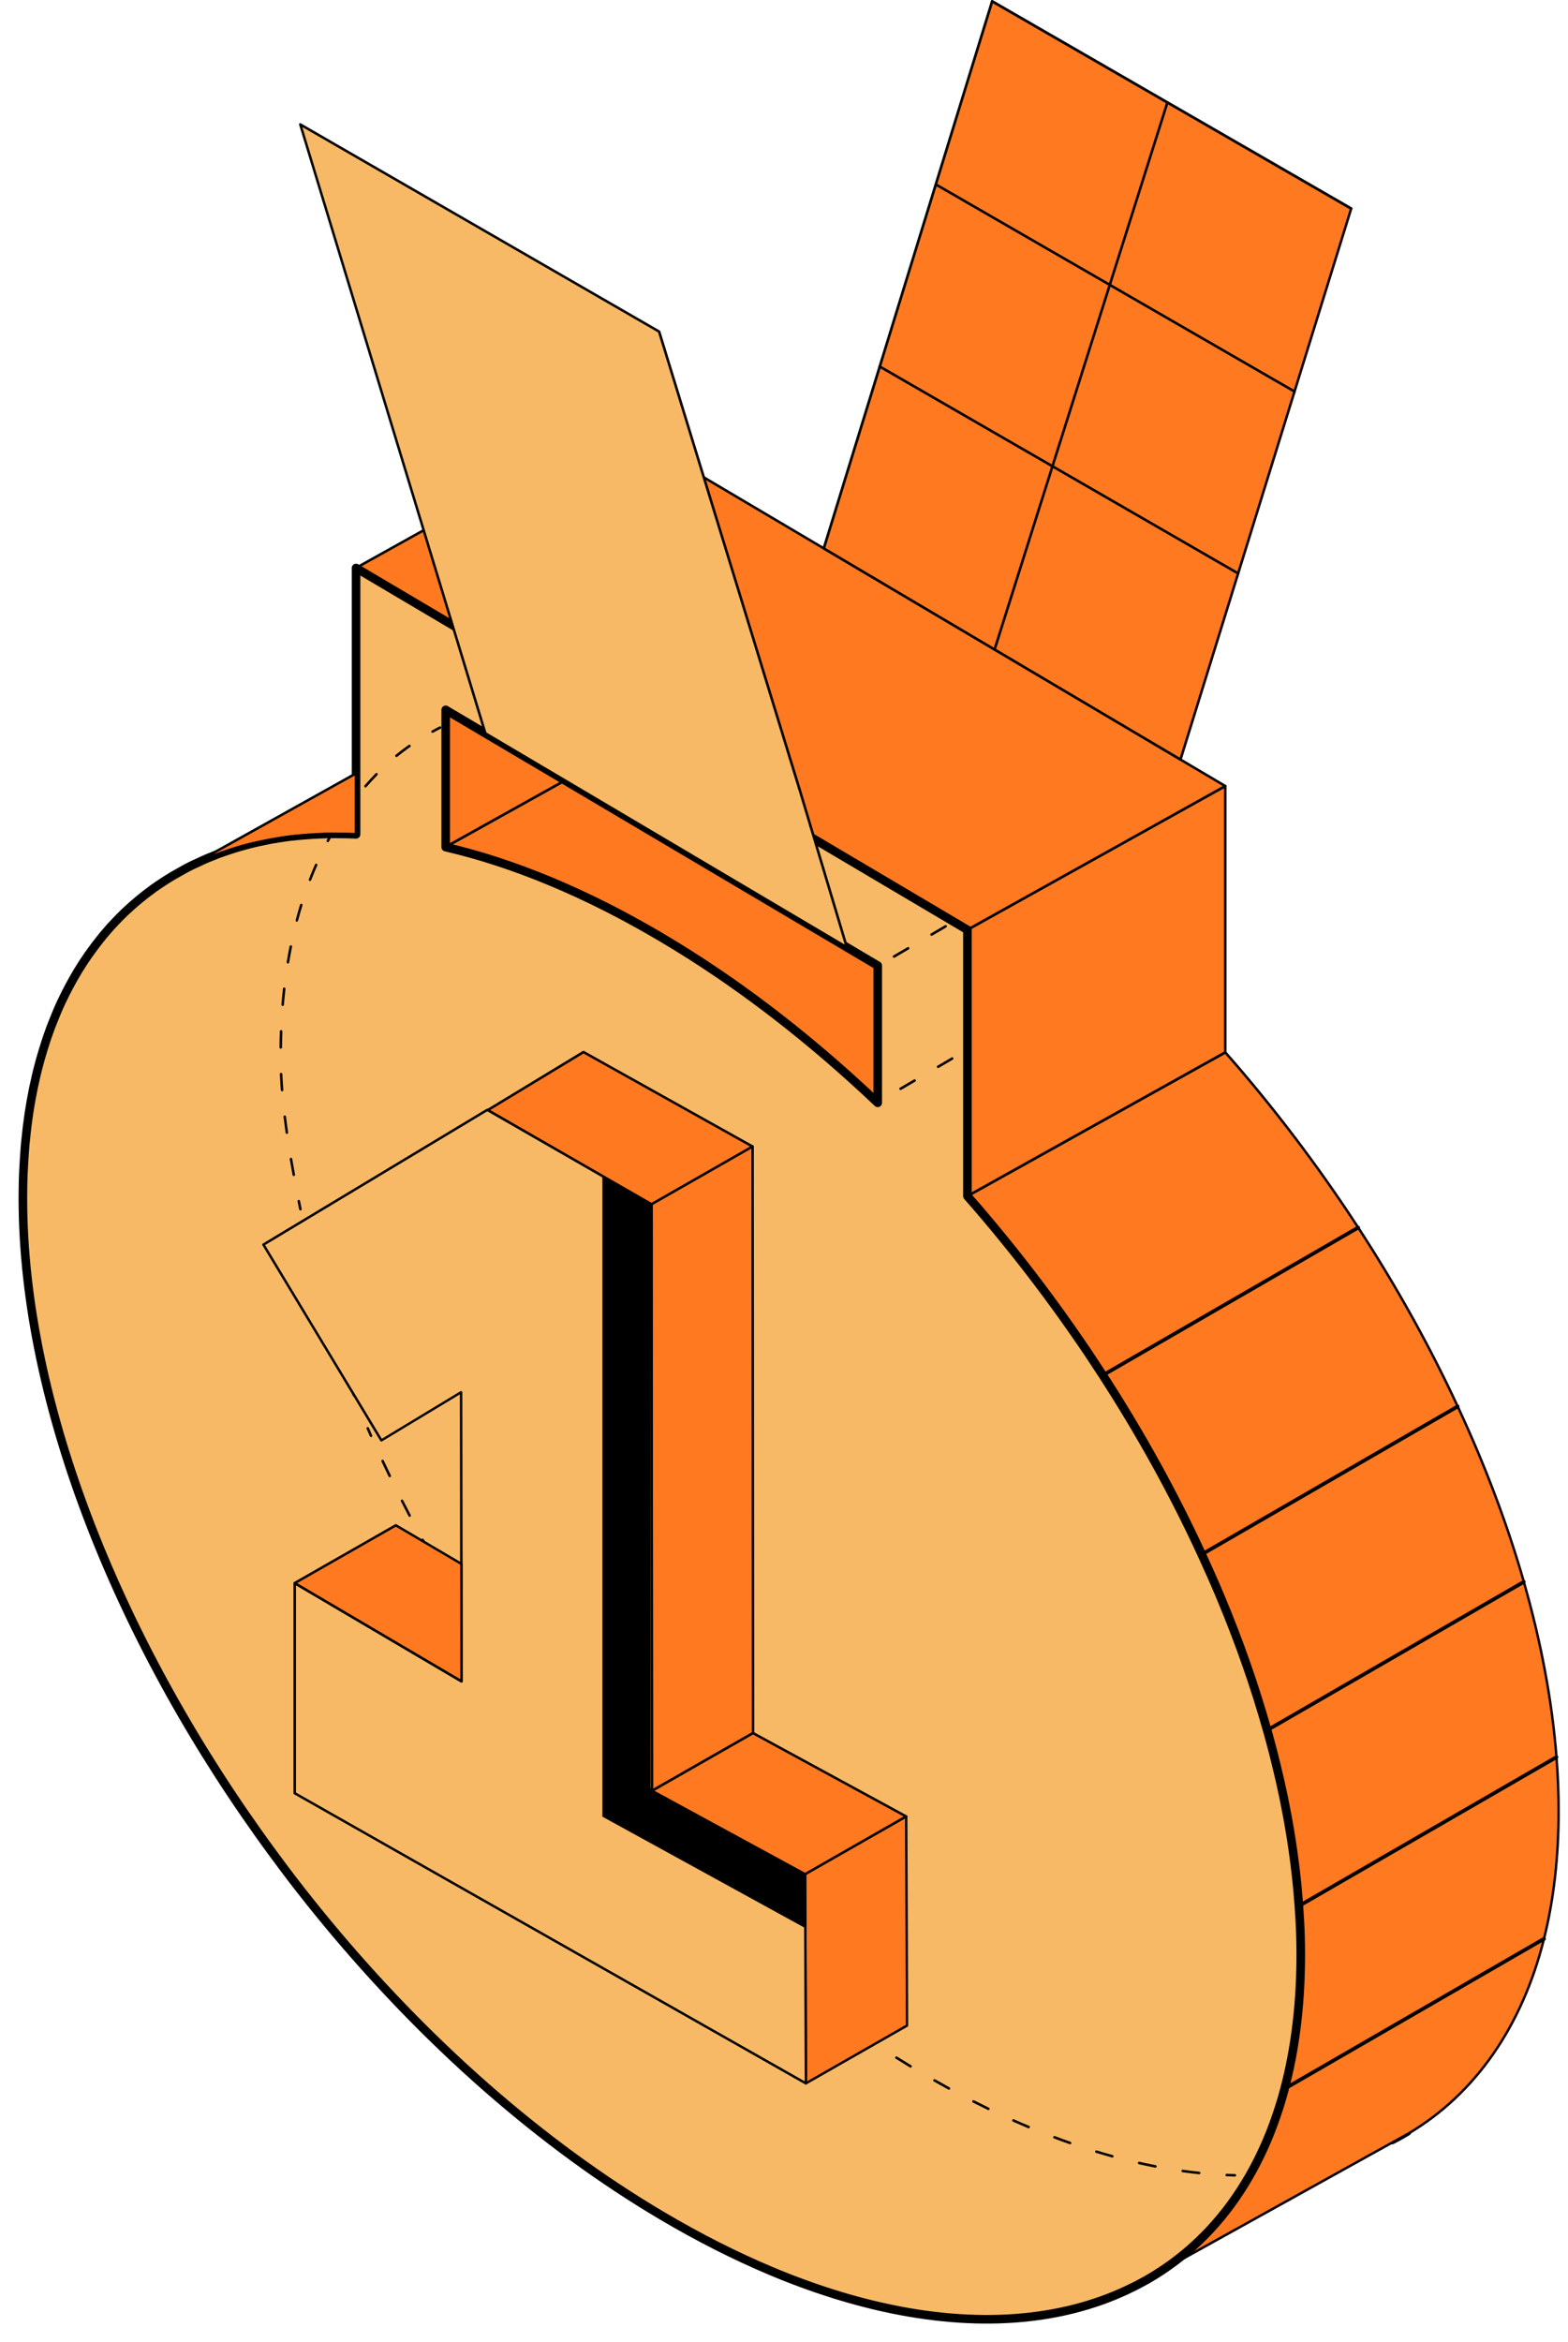 <?xml version="1.0" encoding="UTF-8"?> <svg xmlns="http://www.w3.org/2000/svg" width="73" height="109" viewBox="0 0 73 109" fill="none"><path d="M64.828 99.804C64.797 99.804 64.768 99.787 64.753 99.758C64.732 99.718 64.745 99.666 64.788 99.643L65.566 99.209C65.606 99.186 65.658 99.201 65.681 99.239C65.704 99.28 65.692 99.332 65.652 99.356C65.389 99.518 65.131 99.662 64.868 99.794C64.857 99.8 64.843 99.804 64.83 99.804H64.828Z" fill="black"></path><path d="M26.307 36.326L20.746 39.425V33.036L21.343 33.39L23.764 34.822L26.307 36.326Z" fill="#FF7921"></path><path d="M20.746 39.483C20.736 39.483 20.725 39.481 20.717 39.475C20.7 39.464 20.689 39.444 20.689 39.425V33.036C20.689 33.015 20.7 32.996 20.717 32.984C20.735 32.975 20.758 32.975 20.777 32.984L26.337 36.274C26.355 36.285 26.366 36.305 26.366 36.326C26.366 36.347 26.355 36.366 26.336 36.376L20.775 39.475C20.775 39.475 20.756 39.483 20.746 39.483ZM20.806 33.138V39.323L26.19 36.324L20.806 33.138Z" fill="black"></path><path d="M40.86 44.94V51.329C37.718 48.343 34.333 45.722 30.803 43.635C27.274 41.543 23.888 40.159 20.747 39.425L26.308 36.326L40.862 44.94H40.86Z" fill="#FF7921"></path><path d="M40.86 51.387C40.845 51.387 40.831 51.381 40.82 51.371C37.595 48.307 34.214 45.72 30.772 43.684C27.334 41.647 23.957 40.234 20.732 39.483C20.709 39.477 20.69 39.458 20.688 39.433C20.686 39.408 20.695 39.385 20.717 39.373L26.277 36.274C26.297 36.264 26.318 36.264 26.335 36.274L40.889 44.889C40.906 44.9 40.918 44.919 40.918 44.938V51.327C40.918 51.35 40.904 51.371 40.881 51.381C40.873 51.385 40.866 51.385 40.858 51.385L40.86 51.387ZM20.907 39.402C24.097 40.164 27.437 41.57 30.831 43.583C34.247 45.603 37.6 48.163 40.8 51.191V44.973L26.304 36.393L20.905 39.402H20.907Z" fill="black"></path><path d="M72.565 84.29C72.565 86.469 72.331 88.455 71.885 90.237C70.842 94.41 68.649 97.467 65.606 99.285L64.826 99.719H64.823L54.003 105.728C55.693 104.628 57.101 103.13 58.173 101.252C58.856 100.061 59.402 98.719 59.798 97.229C60.291 95.37 60.554 93.288 60.554 90.986C60.554 90.237 60.528 89.48 60.472 88.714C60.285 86.066 59.778 83.318 58.993 80.535C58.23 77.822 57.203 75.074 55.946 72.353C54.642 69.526 53.094 66.726 51.34 64.017C49.456 61.106 47.337 58.298 45.032 55.677L57.043 48.985C59.3 51.55 61.379 54.296 63.232 57.142C64.993 59.848 66.551 62.642 67.863 65.465C69.129 68.182 70.166 70.92 70.942 73.628C71.737 76.403 72.258 79.141 72.462 81.784C72.529 82.632 72.561 83.47 72.561 84.293L72.565 84.29Z" fill="#FF7921"></path><path d="M54.002 105.784C53.983 105.784 53.964 105.774 53.953 105.755C53.937 105.728 53.945 105.694 53.97 105.676C55.666 104.572 57.062 103.072 58.121 101.219C58.804 100.027 59.348 98.681 59.738 97.213C59.738 97.212 59.738 97.21 59.738 97.206C60.239 95.326 60.493 93.231 60.493 90.98C60.493 90.237 60.466 89.473 60.41 88.712C60.226 86.114 59.73 83.366 58.933 80.545C58.18 77.864 57.157 75.114 55.891 72.37C54.598 69.567 53.05 66.763 51.288 64.04C49.393 61.111 47.272 58.308 44.986 55.708C44.975 55.694 44.969 55.677 44.973 55.66C44.977 55.642 44.986 55.627 45.002 55.619L57.012 48.925C57.037 48.912 57.066 48.917 57.085 48.938C59.329 51.489 61.413 54.237 63.28 57.104C65.049 59.819 66.609 62.623 67.915 65.434C69.192 68.174 70.229 70.924 70.998 73.607C70.998 73.613 71 73.618 71 73.622C71.806 76.428 72.317 79.174 72.519 81.774C72.586 82.621 72.619 83.466 72.619 84.288C72.619 86.435 72.39 88.439 71.937 90.248C70.915 94.339 68.733 97.478 65.631 99.332L54.026 105.774C54.026 105.774 54.006 105.782 53.997 105.782L54.002 105.784ZM59.855 97.233C59.855 97.233 59.855 97.237 59.855 97.238C59.463 98.717 58.914 100.075 58.224 101.277C57.339 102.827 56.219 104.13 54.888 105.165L65.579 99.232C68.653 97.396 70.815 94.281 71.829 90.224C72.279 88.422 72.507 86.425 72.507 84.288C72.507 83.468 72.473 82.625 72.408 81.782C72.206 79.191 71.695 76.451 70.89 73.64C70.89 73.634 70.888 73.628 70.888 73.624C70.124 70.963 69.088 68.219 67.815 65.484C66.511 62.678 64.955 59.88 63.188 57.169C61.332 54.319 59.264 51.59 57.035 49.054L45.128 55.688C47.399 58.277 49.506 61.065 51.392 63.98C53.156 66.707 54.706 69.515 56.002 72.324C57.272 75.074 58.297 77.83 59.052 80.516C59.851 83.345 60.349 86.1 60.533 88.708C60.589 89.473 60.616 90.237 60.616 90.984C60.616 93.244 60.36 95.347 59.859 97.235L59.855 97.233Z" fill="black"></path><path d="M57.045 36.585V48.979L45.034 55.671V43.277L48.866 41.142L52.873 38.909L57.045 36.585Z" fill="#FF7921"></path><path d="M45.032 55.73C45.023 55.73 45.011 55.729 45.003 55.723C44.986 55.713 44.975 55.692 44.975 55.673V43.279C44.975 43.258 44.986 43.239 45.005 43.227L57.016 36.535C57.033 36.525 57.056 36.525 57.074 36.535C57.091 36.547 57.102 36.566 57.102 36.585V48.979C57.102 49 57.091 49.019 57.072 49.031L45.061 55.723C45.061 55.723 45.042 55.73 45.032 55.73ZM45.092 43.312V55.571L56.985 48.944V36.685L45.092 43.312Z" fill="black"></path><path d="M57.045 36.585L52.873 38.908L48.867 41.142L45.035 43.277L44.458 42.937L29.903 34.323L27.36 32.815L26.265 32.168L16.572 26.434L28.583 19.74L57.045 36.585Z" fill="#FF7921"></path><path d="M45.033 43.337C45.023 43.337 45.012 43.335 45.002 43.329L16.541 26.486C16.524 26.474 16.513 26.455 16.513 26.434C16.513 26.413 16.524 26.394 16.543 26.384L28.554 19.692C28.573 19.682 28.595 19.682 28.612 19.692L57.072 36.535C57.09 36.547 57.101 36.566 57.101 36.587C57.101 36.608 57.09 36.627 57.07 36.637L45.06 43.329C45.06 43.329 45.04 43.337 45.031 43.337H45.033ZM16.689 26.436L45.033 43.21L56.926 36.583L28.583 19.809L16.689 26.436Z" fill="black"></path><path d="M60.508 89.284C60.498 89.094 60.485 88.904 60.472 88.712C60.435 88.194 60.387 87.673 60.326 87.151C60.293 86.857 60.255 86.563 60.212 86.269C60.209 86.225 60.201 86.179 60.195 86.135C60.155 85.841 60.107 85.547 60.059 85.254C59.972 84.72 59.87 84.182 59.759 83.644C59.653 83.13 59.534 82.611 59.407 82.093C59.323 81.745 59.233 81.4 59.139 81.052C59.094 80.877 59.044 80.704 58.995 80.53C58.422 78.494 57.704 76.439 56.847 74.39C56.705 74.05 56.561 73.709 56.409 73.369C56.257 73.029 56.104 72.687 55.948 72.347C54.646 69.517 53.098 66.719 51.344 64.009C51.106 63.644 50.866 63.281 50.627 62.92C50.384 62.561 50.136 62.204 49.888 61.847C48.887 60.42 47.835 59.022 46.73 57.67C46.458 57.332 46.177 56.996 45.895 56.662C45.614 56.328 45.328 55.999 45.04 55.671V43.277H45.038L44.464 42.937L37.929 39.07L29.908 34.323L27.363 32.817L26.268 32.17H26.266L21.072 29.096L16.576 26.436V38.832C16.303 38.82 16.028 38.813 15.757 38.813C15.713 38.811 15.667 38.811 15.623 38.811C15.565 38.811 15.508 38.813 15.45 38.813H15.448C15.312 38.815 15.177 38.816 15.043 38.822C15.029 38.822 15.018 38.824 15.006 38.824L14.872 38.828H14.839C14.776 38.832 14.714 38.836 14.651 38.84C14.636 38.84 14.618 38.84 14.601 38.841C14.576 38.841 14.553 38.843 14.53 38.845L14.348 38.859C14.296 38.862 14.248 38.868 14.192 38.87C14.188 38.872 14.18 38.872 14.177 38.872C14.109 38.876 14.042 38.884 13.975 38.889C13.95 38.889 13.925 38.891 13.904 38.895C13.84 38.899 13.779 38.907 13.716 38.914C13.704 38.914 13.693 38.916 13.683 38.918C13.639 38.92 13.598 38.928 13.554 38.932C13.541 38.932 13.525 38.934 13.512 38.935C13.399 38.949 13.283 38.964 13.168 38.983C13.149 38.985 13.128 38.987 13.111 38.993C13.018 39.005 12.928 39.018 12.84 39.035C12.817 39.039 12.797 39.043 12.776 39.047C12.759 39.049 12.744 39.053 12.726 39.053C12.724 39.054 12.723 39.054 12.721 39.054C12.673 39.06 12.628 39.068 12.584 39.08C12.536 39.085 12.492 39.095 12.446 39.106C12.336 39.126 12.229 39.149 12.119 39.174C12.043 39.187 11.97 39.204 11.895 39.224C11.851 39.233 11.806 39.241 11.764 39.254C11.683 39.272 11.605 39.291 11.526 39.316C11.418 39.343 11.311 39.371 11.205 39.404C11.192 39.404 11.178 39.408 11.167 39.414C11.161 39.416 11.153 39.416 11.149 39.419C11.144 39.421 11.136 39.423 11.13 39.427L11.03 39.454C10.996 39.464 10.965 39.471 10.934 39.483C10.88 39.498 10.829 39.514 10.777 39.533C10.752 39.54 10.729 39.548 10.706 39.558C10.679 39.567 10.65 39.575 10.623 39.584C10.556 39.608 10.487 39.629 10.419 39.654C10.396 39.657 10.377 39.667 10.356 39.677C10.316 39.69 10.275 39.704 10.235 39.719C10.231 39.719 10.229 39.721 10.223 39.721C10.191 39.734 10.156 39.746 10.12 39.759C10.091 39.773 10.064 39.784 10.035 39.796C9.914 39.844 9.793 39.89 9.674 39.94C9.638 39.953 9.599 39.969 9.563 39.988C9.553 39.99 9.544 39.995 9.534 40.001C9.507 40.015 9.478 40.026 9.449 40.038C9.423 40.049 9.394 40.061 9.367 40.076C9.259 40.124 9.154 40.172 9.048 40.224C9.025 40.23 9.006 40.241 8.985 40.253C8.889 40.297 8.793 40.347 8.698 40.397C8.668 40.412 8.635 40.428 8.604 40.447L8.08 40.742C7.98 40.8 7.876 40.864 7.776 40.927C7.678 40.99 7.579 41.052 7.481 41.119C7.252 41.269 7.029 41.43 6.812 41.599C6.641 41.73 6.476 41.866 6.313 42.004C6.247 42.06 6.18 42.117 6.115 42.177C5.927 42.342 5.742 42.517 5.566 42.697C5.51 42.755 5.454 42.815 5.397 42.872C5.381 42.886 5.368 42.901 5.354 42.916C5.297 42.974 5.241 43.037 5.183 43.101C5.145 43.139 5.108 43.179 5.076 43.222C4.98 43.329 4.886 43.439 4.792 43.552H4.79C4.694 43.671 4.599 43.79 4.507 43.911C4.44 43.999 4.371 44.088 4.306 44.18C4.238 44.27 4.173 44.36 4.108 44.453C3.785 44.917 3.485 45.407 3.211 45.927C3.157 46.031 3.103 46.137 3.049 46.24C2.915 46.507 2.784 46.782 2.665 47.066C2.64 47.124 2.613 47.185 2.592 47.243C2.548 47.346 2.508 47.446 2.467 47.552C2.391 47.738 2.319 47.928 2.252 48.124C2.204 48.255 2.16 48.387 2.118 48.522C2.079 48.637 2.043 48.752 2.008 48.869C1.918 49.159 1.835 49.457 1.759 49.758C1.73 49.877 1.697 49.998 1.672 50.119C1.499 50.849 1.365 51.613 1.265 52.412C1.255 52.491 1.246 52.572 1.238 52.652C1.219 52.827 1.198 53.004 1.182 53.18C1.169 53.311 1.157 53.444 1.15 53.574C1.138 53.716 1.13 53.858 1.121 54.002C1.111 54.146 1.104 54.288 1.096 54.434C1.086 54.617 1.081 54.797 1.075 54.982C1.073 55.08 1.071 55.179 1.069 55.279C1.067 55.443 1.065 55.61 1.065 55.775C1.065 65.38 5.617 76.618 12.688 86.237C12.984 86.642 13.287 87.045 13.591 87.445C15.729 90.231 18.08 92.866 20.584 95.266C21.266 95.921 21.962 96.557 22.666 97.175C25.256 99.441 27.985 101.452 30.811 103.122C32.538 104.144 34.23 104.998 35.874 105.69C36.369 105.899 36.857 106.091 37.341 106.268C38.311 106.625 39.264 106.924 40.196 107.166C40.507 107.247 40.814 107.322 41.121 107.389C45.47 108.355 49.341 108.052 52.46 106.588C52.596 106.525 52.733 106.458 52.867 106.391C52.996 106.323 53.125 106.256 53.251 106.185C53.255 106.185 53.257 106.183 53.263 106.181C53.388 106.114 53.513 106.039 53.636 105.964C53.637 105.964 53.639 105.964 53.641 105.962C53.766 105.888 53.887 105.811 54.008 105.73H54.01C54.01 105.73 54.018 105.726 54.022 105.724C54.121 105.657 54.223 105.59 54.321 105.521C54.942 105.089 55.524 104.601 56.058 104.061C56.148 103.971 56.236 103.879 56.325 103.785C57.022 103.038 57.642 102.193 58.178 101.254C58.349 100.956 58.512 100.649 58.664 100.33C58.895 99.858 59.106 99.362 59.294 98.844C59.484 98.325 59.655 97.788 59.803 97.231V97.225C59.926 96.764 60.036 96.286 60.128 95.794C60.176 95.545 60.22 95.297 60.258 95.043C60.278 94.919 60.297 94.79 60.314 94.663C60.475 93.507 60.558 92.284 60.558 90.988C60.558 90.427 60.543 89.861 60.51 89.288L60.508 89.284ZM21.101 33.246L21.343 33.39H21.345L22.603 34.137L23.765 34.824L26.31 36.328L39.429 44.092L40.864 44.942V51.329C40.472 50.957 40.075 50.59 39.673 50.227C39.072 49.685 38.465 49.157 37.849 48.643C36.412 47.444 34.935 46.323 33.423 45.297C32.993 45.006 32.56 44.721 32.123 44.443C31.685 44.166 31.249 43.898 30.807 43.636C30.807 43.636 30.805 43.636 30.805 43.635C30.144 43.245 29.487 42.878 28.836 42.534C27.102 41.62 25.404 40.881 23.763 40.307C23.352 40.163 22.945 40.03 22.542 39.907C22.34 39.846 22.138 39.788 21.939 39.732C21.539 39.621 21.143 39.519 20.75 39.427V33.038L21.101 33.248V33.246Z" fill="#F7B965" stroke="black" stroke-width="0.4" stroke-linecap="round" stroke-linejoin="round"></path><path d="M16.572 35.995V38.828C16.191 38.811 15.815 38.805 15.446 38.809C12.924 38.838 10.65 39.375 8.69 40.391L16.573 35.995H16.572Z" fill="#FF7921"></path><path d="M8.691 40.451C8.67 40.451 8.651 40.439 8.639 40.42C8.624 40.391 8.633 40.356 8.662 40.341L16.545 35.946C16.564 35.936 16.585 35.936 16.603 35.946C16.62 35.955 16.631 35.976 16.631 35.995V38.828C16.631 38.843 16.626 38.859 16.614 38.87C16.603 38.882 16.585 38.889 16.57 38.886C16.205 38.868 15.829 38.862 15.446 38.866C12.942 38.895 10.677 39.425 8.716 40.443C8.708 40.447 8.699 40.449 8.689 40.449L8.691 40.451ZM16.514 36.095L9.939 39.763C11.603 39.114 13.449 38.774 15.446 38.751C15.807 38.747 16.167 38.751 16.514 38.768V36.097V36.095Z" fill="black"></path><path d="M51.34 64.095C51.312 64.095 51.283 64.08 51.265 64.053C51.242 64.013 51.256 63.959 51.296 63.936L63.19 57.061C63.23 57.038 63.284 57.052 63.307 57.092C63.33 57.132 63.316 57.186 63.276 57.209L51.383 64.084C51.369 64.092 51.354 64.095 51.34 64.095Z" fill="black"></path><path d="M55.946 72.434C55.917 72.434 55.889 72.418 55.871 72.391C55.848 72.351 55.862 72.297 55.902 72.274L67.821 65.386C67.861 65.363 67.915 65.376 67.938 65.417C67.961 65.457 67.947 65.511 67.907 65.534L55.989 72.422C55.975 72.43 55.96 72.434 55.946 72.434Z" fill="black"></path><path d="M58.993 80.616C58.964 80.616 58.935 80.601 58.918 80.574C58.895 80.533 58.908 80.48 58.949 80.457L70.892 73.555C70.942 73.517 71.028 73.555 71.028 73.622C71.028 73.653 71.013 73.684 70.986 73.699L59.033 80.605C59.02 80.612 59.004 80.616 58.991 80.616H58.993Z" fill="black"></path><path d="M60.472 88.797C60.443 88.797 60.414 88.781 60.397 88.754C60.374 88.714 60.387 88.66 60.428 88.637L72.421 81.707C72.462 81.684 72.515 81.697 72.538 81.737C72.561 81.778 72.548 81.832 72.508 81.855L60.514 88.785C60.501 88.793 60.485 88.797 60.472 88.797Z" fill="black"></path><path d="M59.798 97.309C59.75 97.309 59.711 97.273 59.711 97.225C59.711 97.194 59.727 97.163 59.753 97.148L71.833 90.168C71.883 90.131 71.97 90.168 71.97 90.235C71.97 90.268 71.954 90.296 71.927 90.312L59.848 97.292C59.834 97.304 59.815 97.309 59.796 97.309H59.798Z" fill="black"></path><path d="M41.623 44.579C41.602 44.579 41.583 44.57 41.571 44.55C41.554 44.522 41.563 44.487 41.592 44.47L42.247 44.086C42.276 44.069 42.311 44.078 42.328 44.107C42.345 44.136 42.336 44.17 42.307 44.188L41.652 44.572C41.652 44.572 41.633 44.579 41.623 44.579ZM43.371 43.556C43.35 43.556 43.331 43.546 43.319 43.527C43.302 43.498 43.311 43.464 43.34 43.446L43.995 43.062C44.024 43.045 44.059 43.055 44.076 43.083C44.093 43.112 44.084 43.147 44.055 43.164L43.4 43.548C43.4 43.548 43.38 43.556 43.371 43.556Z" fill="black"></path><path d="M41.926 50.734C41.905 50.734 41.886 50.724 41.875 50.705C41.857 50.676 41.867 50.642 41.896 50.624L42.551 50.24C42.58 50.223 42.614 50.233 42.631 50.261C42.649 50.29 42.639 50.325 42.61 50.342L41.955 50.726C41.955 50.726 41.936 50.734 41.926 50.734ZM43.674 49.71C43.653 49.71 43.634 49.701 43.623 49.682C43.605 49.653 43.615 49.618 43.644 49.601L44.299 49.217C44.327 49.2 44.362 49.209 44.379 49.238C44.397 49.267 44.387 49.301 44.358 49.319L43.703 49.703C43.703 49.703 43.684 49.71 43.674 49.71Z" fill="black"></path><path d="M17.015 36.652C17.002 36.652 16.989 36.648 16.977 36.637C16.952 36.616 16.95 36.577 16.971 36.554C17.144 36.354 17.319 36.166 17.488 35.993C17.511 35.97 17.548 35.97 17.571 35.993C17.594 36.017 17.594 36.053 17.571 36.076C17.404 36.249 17.231 36.435 17.06 36.633C17.048 36.646 17.031 36.652 17.015 36.652ZM18.458 35.235C18.441 35.235 18.423 35.227 18.412 35.214C18.391 35.189 18.395 35.152 18.42 35.131C18.616 34.972 18.819 34.816 19.029 34.67C19.055 34.651 19.092 34.659 19.111 34.684C19.13 34.711 19.123 34.747 19.098 34.766C18.892 34.91 18.689 35.064 18.496 35.223C18.485 35.233 18.471 35.237 18.46 35.237L18.458 35.235ZM20.139 34.11C20.118 34.11 20.098 34.098 20.087 34.079C20.072 34.05 20.081 34.016 20.11 33.998C20.223 33.935 20.34 33.873 20.459 33.812C20.488 33.797 20.525 33.808 20.538 33.837C20.554 33.866 20.542 33.902 20.513 33.916C20.394 33.977 20.279 34.038 20.166 34.1C20.156 34.106 20.146 34.108 20.137 34.108L20.139 34.11Z" fill="black"></path><path d="M16.477 64.998C16.454 64.998 16.431 64.985 16.424 64.962C16.329 64.725 16.235 64.489 16.145 64.253C16.134 64.222 16.149 64.188 16.18 64.176C16.21 64.165 16.245 64.18 16.256 64.211C16.347 64.447 16.441 64.681 16.535 64.918C16.547 64.948 16.533 64.983 16.502 64.994C16.495 64.996 16.487 64.998 16.481 64.998H16.477ZM15.755 63.105C15.73 63.105 15.709 63.089 15.7 63.066C15.613 62.826 15.528 62.588 15.446 62.348C15.434 62.317 15.452 62.285 15.482 62.273C15.513 62.262 15.546 62.279 15.557 62.31C15.64 62.548 15.724 62.786 15.809 63.026C15.82 63.057 15.805 63.091 15.774 63.101C15.769 63.103 15.761 63.105 15.755 63.105ZM15.104 61.186C15.079 61.186 15.056 61.171 15.048 61.146C14.972 60.904 14.897 60.662 14.824 60.42C14.814 60.389 14.831 60.357 14.864 60.347C14.895 60.338 14.927 60.355 14.937 60.388C15.01 60.629 15.085 60.871 15.162 61.113C15.171 61.144 15.154 61.177 15.123 61.186C15.117 61.186 15.112 61.188 15.106 61.188L15.104 61.186ZM14.53 59.243C14.503 59.243 14.48 59.226 14.472 59.199C14.405 58.953 14.339 58.707 14.278 58.463C14.27 58.433 14.29 58.4 14.32 58.392C14.353 58.385 14.384 58.404 14.391 58.434C14.455 58.678 14.518 58.924 14.585 59.168C14.593 59.199 14.576 59.231 14.545 59.241C14.539 59.241 14.535 59.243 14.53 59.243Z" fill="black"></path><path d="M52.107 106.8C52.084 106.8 52.062 106.786 52.053 106.765C52.039 106.735 52.053 106.7 52.084 106.688C52.199 106.639 52.314 106.587 52.427 106.533C52.456 106.519 52.493 106.533 52.506 106.562C52.52 106.59 52.506 106.627 52.477 106.64C52.362 106.694 52.247 106.746 52.13 106.798C52.122 106.802 52.114 106.804 52.107 106.804V106.8Z" fill="black"></path><path d="M46.158 108C46.125 108 46.1 107.975 46.098 107.942C46.098 107.91 46.123 107.883 46.156 107.883C46.413 107.879 46.669 107.871 46.917 107.858C46.947 107.858 46.976 107.881 46.978 107.914C46.978 107.946 46.955 107.973 46.922 107.975C46.673 107.988 46.415 107.996 46.156 108H46.158ZM44.885 107.973H44.881C44.627 107.96 44.37 107.94 44.116 107.917C44.084 107.914 44.06 107.887 44.062 107.854C44.064 107.821 44.095 107.796 44.126 107.8C44.377 107.823 44.635 107.841 44.886 107.854C44.919 107.854 44.944 107.883 44.942 107.916C44.942 107.946 44.915 107.971 44.883 107.971L44.885 107.973ZM48.188 107.86C48.159 107.86 48.135 107.839 48.131 107.808C48.127 107.775 48.15 107.747 48.181 107.743C48.434 107.71 48.688 107.672 48.932 107.627C48.964 107.622 48.995 107.643 49.001 107.675C49.007 107.708 48.985 107.739 48.953 107.745C48.705 107.789 48.451 107.827 48.196 107.862C48.194 107.862 48.19 107.862 48.188 107.862V107.86ZM42.858 107.768C42.858 107.768 42.852 107.768 42.848 107.768C42.597 107.731 42.343 107.689 42.093 107.643C42.061 107.637 42.04 107.606 42.045 107.574C42.051 107.541 42.082 107.52 42.115 107.526C42.364 107.57 42.616 107.612 42.866 107.649C42.898 107.654 42.919 107.683 42.916 107.716C42.912 107.745 42.887 107.766 42.858 107.766V107.768ZM50.184 107.468C50.157 107.468 50.134 107.451 50.126 107.424C50.119 107.393 50.136 107.361 50.169 107.351C50.414 107.286 50.66 107.213 50.898 107.134C50.929 107.124 50.962 107.142 50.973 107.172C50.983 107.203 50.966 107.236 50.935 107.247C50.695 107.326 50.447 107.399 50.199 107.464C50.194 107.464 50.19 107.466 50.184 107.466V107.468ZM40.857 107.386C40.857 107.386 40.847 107.386 40.843 107.386C40.595 107.328 40.346 107.266 40.1 107.201C40.069 107.193 40.05 107.161 40.057 107.128C40.065 107.096 40.098 107.078 40.13 107.086C40.374 107.149 40.624 107.213 40.87 107.268C40.903 107.276 40.922 107.307 40.914 107.339C40.908 107.366 40.883 107.386 40.857 107.386ZM38.892 106.852C38.892 106.852 38.88 106.852 38.874 106.85C38.632 106.775 38.39 106.696 38.146 106.614C38.116 106.604 38.098 106.569 38.11 106.539C38.119 106.508 38.154 106.491 38.185 106.502C38.429 106.585 38.669 106.662 38.911 106.736C38.941 106.746 38.959 106.779 38.949 106.809C38.941 106.834 38.919 106.852 38.894 106.852H38.892ZM36.967 106.185C36.967 106.185 36.953 106.185 36.946 106.181C36.709 106.091 36.471 105.997 36.233 105.901C36.203 105.89 36.189 105.855 36.2 105.824C36.212 105.794 36.247 105.78 36.277 105.792C36.516 105.888 36.752 105.982 36.986 106.07C37.017 106.082 37.032 106.116 37.021 106.147C37.011 106.17 36.99 106.185 36.965 106.185H36.967ZM35.085 105.406C35.085 105.406 35.069 105.406 35.06 105.4C34.829 105.296 34.597 105.191 34.364 105.081C34.335 105.068 34.322 105.033 34.335 105.002C34.349 104.974 34.383 104.96 34.414 104.974C34.647 105.083 34.877 105.189 35.108 105.292C35.136 105.306 35.15 105.34 35.136 105.371C35.127 105.392 35.106 105.406 35.083 105.406H35.085ZM33.248 104.526C33.248 104.526 33.231 104.524 33.221 104.52C32.997 104.405 32.77 104.288 32.543 104.167C32.514 104.152 32.503 104.115 32.518 104.086C32.534 104.058 32.57 104.046 32.599 104.061C32.826 104.182 33.05 104.3 33.275 104.415C33.304 104.43 33.316 104.465 33.3 104.493C33.291 104.515 33.269 104.526 33.248 104.526ZM31.456 103.558C31.447 103.558 31.437 103.556 31.427 103.551C31.208 103.426 30.991 103.299 30.77 103.17C30.744 103.155 30.73 103.117 30.745 103.09C30.761 103.063 30.794 103.049 30.822 103.065C31.049 103.199 31.266 103.326 31.485 103.449C31.514 103.464 31.523 103.501 31.506 103.53C31.495 103.549 31.475 103.558 31.454 103.558H31.456ZM29.708 102.512C29.697 102.512 29.687 102.51 29.677 102.502C29.462 102.366 29.247 102.229 29.032 102.091C29.005 102.074 28.997 102.037 29.015 102.011C29.032 101.984 29.069 101.976 29.096 101.993C29.309 102.132 29.524 102.27 29.739 102.404C29.766 102.421 29.776 102.458 29.758 102.485C29.747 102.502 29.727 102.512 29.708 102.512ZM28.005 101.394C27.993 101.394 27.981 101.39 27.972 101.384C27.762 101.24 27.553 101.095 27.344 100.949C27.317 100.929 27.311 100.893 27.33 100.866C27.349 100.839 27.386 100.833 27.413 100.853C27.62 101 27.83 101.144 28.039 101.288C28.066 101.308 28.074 101.344 28.054 101.371C28.043 101.388 28.024 101.396 28.006 101.396L28.005 101.394ZM26.347 100.211C26.335 100.211 26.322 100.207 26.312 100.2C26.109 100.048 25.905 99.894 25.701 99.741C25.677 99.722 25.671 99.683 25.69 99.658C25.709 99.633 25.746 99.627 25.773 99.647C25.974 99.8 26.178 99.954 26.381 100.106C26.408 100.125 26.412 100.161 26.393 100.188C26.381 100.204 26.364 100.211 26.345 100.211H26.347ZM24.733 98.969C24.72 98.969 24.708 98.965 24.697 98.955C24.497 98.796 24.299 98.636 24.103 98.473C24.078 98.452 24.075 98.416 24.096 98.391C24.117 98.366 24.153 98.362 24.178 98.383C24.376 98.544 24.572 98.706 24.772 98.863C24.797 98.884 24.801 98.921 24.781 98.946C24.77 98.961 24.753 98.969 24.735 98.969H24.733ZM23.164 97.671C23.151 97.671 23.137 97.667 23.126 97.657C22.932 97.492 22.74 97.325 22.547 97.156C22.523 97.135 22.521 97.096 22.542 97.073C22.563 97.048 22.601 97.046 22.624 97.068C22.816 97.237 23.009 97.402 23.201 97.567C23.226 97.588 23.227 97.624 23.206 97.65C23.195 97.663 23.177 97.671 23.162 97.671H23.164ZM21.639 96.321C21.625 96.321 21.61 96.315 21.599 96.305C21.412 96.134 21.226 95.962 21.04 95.787C21.017 95.764 21.015 95.727 21.038 95.704C21.061 95.681 21.097 95.679 21.12 95.702C21.305 95.875 21.491 96.048 21.677 96.219C21.7 96.24 21.702 96.278 21.681 96.301C21.67 96.315 21.654 96.321 21.637 96.321H21.639ZM20.162 94.927C20.146 94.927 20.133 94.921 20.122 94.909C19.939 94.733 19.759 94.554 19.578 94.373C19.555 94.35 19.555 94.314 19.578 94.291C19.601 94.268 19.637 94.268 19.661 94.291C19.841 94.469 20.022 94.648 20.202 94.825C20.225 94.848 20.225 94.884 20.202 94.907C20.191 94.919 20.175 94.924 20.16 94.924L20.162 94.927ZM18.729 93.486C18.714 93.486 18.698 93.481 18.687 93.469C18.51 93.287 18.335 93.102 18.16 92.918C18.137 92.895 18.139 92.856 18.162 92.835C18.185 92.812 18.224 92.814 18.245 92.837C18.42 93.022 18.595 93.206 18.771 93.388C18.794 93.411 18.792 93.45 18.771 93.471C18.76 93.482 18.744 93.488 18.731 93.488L18.729 93.486ZM17.338 92.002C17.323 92.002 17.306 91.996 17.294 91.983C17.123 91.794 16.952 91.604 16.783 91.414C16.762 91.389 16.764 91.353 16.789 91.332C16.814 91.311 16.85 91.312 16.872 91.337C17.041 91.528 17.21 91.718 17.381 91.904C17.402 91.927 17.4 91.965 17.377 91.986C17.365 91.996 17.352 92.002 17.336 92.002H17.338ZM15.992 90.475C15.975 90.475 15.959 90.468 15.948 90.454C15.783 90.26 15.617 90.066 15.454 89.87C15.433 89.845 15.437 89.809 15.462 89.788C15.487 89.767 15.523 89.77 15.544 89.795C15.707 89.989 15.873 90.185 16.038 90.377C16.059 90.402 16.057 90.439 16.032 90.46C16.021 90.469 16.007 90.473 15.994 90.473L15.992 90.475ZM14.69 88.91C14.672 88.91 14.655 88.902 14.643 88.889C14.484 88.691 14.325 88.492 14.165 88.292C14.146 88.267 14.15 88.228 14.175 88.209C14.2 88.19 14.238 88.194 14.257 88.219C14.415 88.418 14.574 88.618 14.734 88.816C14.755 88.841 14.751 88.877 14.724 88.899C14.713 88.908 14.701 88.912 14.688 88.912L14.69 88.91ZM13.431 87.307C13.414 87.307 13.397 87.299 13.385 87.284C13.23 87.08 13.076 86.876 12.924 86.673C12.905 86.646 12.911 86.609 12.936 86.59C12.961 86.571 12.999 86.577 13.018 86.602C13.17 86.805 13.324 87.009 13.479 87.213C13.499 87.237 13.495 87.276 13.468 87.295C13.456 87.303 13.445 87.307 13.431 87.307ZM12.217 85.667C12.198 85.667 12.181 85.659 12.169 85.642C12.02 85.434 11.872 85.225 11.726 85.018C11.707 84.991 11.714 84.954 11.739 84.935C11.766 84.916 11.803 84.924 11.822 84.95C11.968 85.16 12.116 85.367 12.265 85.575C12.285 85.601 12.279 85.638 12.252 85.657C12.242 85.665 12.229 85.669 12.217 85.669V85.667ZM11.05 83.99C11.03 83.99 11.011 83.981 11.002 83.965C10.857 83.754 10.717 83.541 10.575 83.328C10.558 83.301 10.566 83.264 10.592 83.247C10.619 83.23 10.656 83.237 10.675 83.264C10.815 83.478 10.957 83.689 11.1 83.902C11.117 83.929 11.111 83.965 11.084 83.984C11.075 83.992 11.063 83.994 11.052 83.994L11.05 83.99ZM9.93 82.279C9.911 82.279 9.891 82.27 9.88 82.252C9.743 82.037 9.607 81.82 9.475 81.605C9.457 81.578 9.467 81.542 9.494 81.525C9.521 81.507 9.557 81.517 9.574 81.544C9.709 81.759 9.843 81.976 9.98 82.191C9.997 82.218 9.989 82.254 9.961 82.272C9.951 82.277 9.939 82.281 9.93 82.281V82.279ZM8.864 80.543C8.845 80.543 8.823 80.534 8.814 80.514C8.683 80.296 8.555 80.075 8.428 79.856C8.412 79.827 8.422 79.792 8.449 79.775C8.476 79.758 8.512 79.769 8.53 79.796C8.656 80.017 8.785 80.236 8.916 80.455C8.933 80.484 8.923 80.518 8.894 80.536C8.885 80.541 8.875 80.543 8.864 80.543ZM7.85 78.776C7.828 78.776 7.809 78.765 7.798 78.746C7.675 78.523 7.552 78.298 7.431 78.076C7.415 78.047 7.427 78.012 7.454 77.995C7.483 77.98 7.517 77.991 7.535 78.018C7.656 78.243 7.777 78.466 7.901 78.688C7.917 78.717 7.907 78.752 7.878 78.769C7.869 78.775 7.859 78.776 7.85 78.776ZM6.889 76.981C6.868 76.981 6.847 76.969 6.837 76.948C6.72 76.722 6.605 76.493 6.492 76.267C6.476 76.238 6.49 76.201 6.518 76.188C6.547 76.173 6.584 76.184 6.597 76.215C6.711 76.441 6.826 76.668 6.943 76.895C6.958 76.923 6.947 76.96 6.918 76.973C6.91 76.977 6.901 76.979 6.891 76.979L6.889 76.981ZM5.984 75.155C5.963 75.155 5.942 75.143 5.931 75.122C5.821 74.892 5.714 74.661 5.606 74.429C5.593 74.4 5.606 74.364 5.635 74.35C5.664 74.337 5.7 74.35 5.714 74.379C5.819 74.609 5.929 74.84 6.038 75.07C6.052 75.099 6.038 75.136 6.009 75.149C6.002 75.153 5.992 75.155 5.984 75.155ZM5.139 73.302C5.116 73.302 5.095 73.288 5.086 73.267C4.984 73.033 4.884 72.799 4.784 72.564C4.771 72.534 4.784 72.499 4.815 72.487C4.845 72.476 4.88 72.487 4.892 72.518C4.989 72.752 5.089 72.987 5.193 73.219C5.207 73.25 5.193 73.284 5.162 73.296C5.155 73.3 5.147 73.302 5.139 73.302ZM4.358 71.422C4.335 71.422 4.311 71.408 4.302 71.385C4.208 71.147 4.116 70.909 4.025 70.673C4.014 70.642 4.029 70.608 4.06 70.596C4.091 70.585 4.125 70.6 4.137 70.63C4.227 70.869 4.319 71.105 4.413 71.343C4.425 71.374 4.411 71.408 4.381 71.42C4.373 71.422 4.365 71.424 4.359 71.424L4.358 71.422ZM3.643 69.515C3.618 69.515 3.597 69.499 3.587 69.476C3.503 69.234 3.418 68.994 3.338 68.754C3.328 68.724 3.343 68.691 3.374 68.68C3.405 68.67 3.437 68.685 3.449 68.716C3.53 68.956 3.614 69.196 3.699 69.438C3.71 69.469 3.693 69.501 3.662 69.513C3.656 69.515 3.649 69.517 3.643 69.517V69.515ZM3 67.581C2.975 67.581 2.952 67.566 2.944 67.539C2.867 67.295 2.794 67.051 2.723 66.807C2.713 66.776 2.731 66.744 2.763 66.734C2.794 66.725 2.827 66.742 2.836 66.775C2.907 67.018 2.982 67.26 3.057 67.504C3.067 67.535 3.049 67.568 3.019 67.577C3.013 67.577 3.007 67.579 3.001 67.579L3 67.581ZM2.435 65.624C2.408 65.624 2.385 65.607 2.377 65.58C2.312 65.332 2.249 65.087 2.187 64.839C2.179 64.808 2.199 64.775 2.229 64.768C2.26 64.76 2.293 64.779 2.3 64.81C2.362 65.056 2.425 65.302 2.491 65.549C2.498 65.58 2.481 65.613 2.448 65.622C2.443 65.622 2.439 65.622 2.433 65.622L2.435 65.624ZM1.955 63.644C1.928 63.644 1.903 63.625 1.897 63.598C1.841 63.349 1.789 63.099 1.74 62.849C1.734 62.817 1.753 62.786 1.786 62.78C1.818 62.775 1.849 62.794 1.855 62.826C1.905 63.074 1.957 63.324 2.012 63.573C2.02 63.606 1.999 63.637 1.968 63.644C1.964 63.644 1.96 63.644 1.955 63.644ZM1.567 61.645C1.538 61.645 1.513 61.624 1.509 61.595C1.467 61.344 1.426 61.09 1.39 60.841C1.386 60.808 1.407 60.779 1.44 60.773C1.473 60.77 1.501 60.791 1.507 60.824C1.544 61.073 1.584 61.325 1.626 61.576C1.632 61.609 1.611 61.64 1.578 61.643C1.574 61.643 1.572 61.643 1.569 61.643L1.567 61.645ZM1.28 59.629C1.252 59.629 1.225 59.606 1.223 59.577C1.194 59.322 1.167 59.068 1.144 58.817C1.14 58.784 1.165 58.755 1.198 58.753C1.229 58.751 1.259 58.775 1.261 58.807C1.284 59.059 1.311 59.312 1.34 59.566C1.344 59.598 1.321 59.627 1.288 59.631C1.286 59.631 1.284 59.631 1.28 59.631V59.629ZM1.108 57.599C1.077 57.599 1.05 57.574 1.048 57.544C1.035 57.288 1.023 57.033 1.013 56.779C1.013 56.747 1.038 56.72 1.071 56.718C1.109 56.718 1.131 56.743 1.133 56.775C1.14 57.029 1.152 57.282 1.165 57.536C1.165 57.569 1.142 57.595 1.109 57.597H1.106L1.108 57.599ZM1.06 55.564C1.029 55.568 1 55.537 1 55.504C1.002 55.247 1.008 54.989 1.017 54.74C1.017 54.707 1.046 54.684 1.079 54.682C1.111 54.682 1.136 54.711 1.136 54.744C1.127 54.993 1.121 55.251 1.119 55.506C1.119 55.539 1.092 55.564 1.06 55.564ZM1.15 53.53C1.15 53.53 1.146 53.53 1.144 53.53C1.111 53.528 1.088 53.499 1.09 53.467C1.111 53.211 1.136 52.956 1.165 52.704C1.169 52.672 1.198 52.649 1.23 52.653C1.263 52.656 1.286 52.685 1.282 52.718C1.254 52.967 1.23 53.223 1.209 53.476C1.207 53.507 1.181 53.53 1.15 53.53ZM1.4 51.51C1.4 51.51 1.394 51.51 1.39 51.51C1.357 51.504 1.336 51.473 1.342 51.443C1.384 51.189 1.432 50.936 1.482 50.69C1.488 50.657 1.521 50.638 1.551 50.644C1.584 50.65 1.603 50.682 1.597 50.713C1.547 50.957 1.501 51.21 1.459 51.462C1.453 51.491 1.428 51.512 1.401 51.512L1.4 51.51ZM1.832 49.52C1.832 49.52 1.822 49.52 1.816 49.519C1.786 49.511 1.766 49.478 1.774 49.446C1.841 49.2 1.912 48.952 1.989 48.71C1.999 48.679 2.031 48.662 2.062 48.672C2.093 48.681 2.11 48.714 2.101 48.745C2.026 48.985 1.953 49.23 1.887 49.474C1.88 49.501 1.857 49.519 1.83 49.519L1.832 49.52ZM2.469 47.589C2.469 47.589 2.454 47.589 2.448 47.585C2.418 47.573 2.404 47.539 2.416 47.508C2.51 47.27 2.61 47.032 2.713 46.801C2.727 46.77 2.761 46.759 2.792 46.773C2.821 46.786 2.834 46.821 2.821 46.851C2.717 47.08 2.619 47.316 2.525 47.552C2.516 47.575 2.494 47.589 2.469 47.589ZM3.334 45.747C3.334 45.747 3.315 45.745 3.305 45.739C3.276 45.724 3.267 45.688 3.282 45.659C3.407 45.434 3.537 45.213 3.67 44.998C3.687 44.971 3.724 44.962 3.751 44.979C3.777 44.996 3.787 45.033 3.77 45.059C3.637 45.273 3.507 45.493 3.384 45.714C3.372 45.734 3.353 45.745 3.332 45.745L3.334 45.747ZM4.442 44.042C4.431 44.042 4.417 44.038 4.406 44.03C4.379 44.011 4.375 43.974 4.394 43.948C4.548 43.744 4.711 43.544 4.876 43.35C4.897 43.325 4.934 43.324 4.959 43.345C4.984 43.366 4.986 43.402 4.965 43.427C4.801 43.619 4.64 43.817 4.488 44.019C4.477 44.034 4.459 44.042 4.442 44.042ZM5.794 42.525C5.779 42.525 5.764 42.519 5.752 42.507C5.729 42.484 5.731 42.446 5.752 42.425C5.936 42.248 6.129 42.075 6.323 41.91C6.348 41.889 6.384 41.893 6.405 41.918C6.426 41.943 6.422 41.979 6.397 42.001C6.205 42.164 6.015 42.335 5.833 42.509C5.821 42.521 5.806 42.525 5.792 42.525H5.794ZM7.373 41.242C7.354 41.242 7.337 41.232 7.325 41.217C7.306 41.19 7.314 41.154 7.341 41.134C7.55 40.992 7.767 40.852 7.986 40.721C8.015 40.704 8.049 40.714 8.067 40.743C8.084 40.771 8.074 40.806 8.045 40.823C7.828 40.954 7.613 41.09 7.406 41.232C7.396 41.24 7.385 41.242 7.373 41.242ZM9.138 40.234C9.117 40.234 9.094 40.22 9.085 40.199C9.071 40.17 9.085 40.134 9.113 40.12C9.342 40.013 9.578 39.909 9.816 39.815C9.847 39.804 9.882 39.817 9.893 39.848C9.905 39.879 9.891 39.913 9.861 39.925C9.624 40.019 9.39 40.12 9.163 40.228C9.156 40.232 9.146 40.234 9.138 40.234ZM11.04 39.512C11.015 39.512 10.992 39.494 10.984 39.469C10.975 39.439 10.992 39.406 11.025 39.397C11.267 39.324 11.516 39.258 11.764 39.197C11.797 39.189 11.828 39.208 11.835 39.241C11.843 39.274 11.824 39.304 11.791 39.312C11.543 39.371 11.297 39.439 11.057 39.51C11.052 39.51 11.046 39.512 11.04 39.512ZM13.026 39.068C12.997 39.068 12.972 39.047 12.969 39.018C12.963 38.986 12.986 38.957 13.018 38.951C13.266 38.913 13.522 38.88 13.779 38.851C13.812 38.847 13.841 38.87 13.844 38.903C13.848 38.936 13.825 38.964 13.793 38.968C13.539 38.995 13.285 39.028 13.038 39.066C13.034 39.066 13.032 39.066 13.028 39.066L13.026 39.068Z" fill="black"></path><path d="M15.262 39.199C15.262 39.199 15.243 39.197 15.233 39.191C15.205 39.176 15.193 39.139 15.21 39.11C15.255 39.028 15.299 38.947 15.345 38.867C15.253 38.867 15.161 38.87 15.068 38.874C15.034 38.874 15.009 38.849 15.007 38.817C15.007 38.784 15.032 38.757 15.065 38.755C15.191 38.751 15.318 38.747 15.445 38.747C15.464 38.747 15.485 38.759 15.497 38.776C15.508 38.795 15.508 38.817 15.497 38.836C15.435 38.945 15.374 39.055 15.314 39.166C15.303 39.185 15.283 39.197 15.262 39.197V39.199Z" fill="black"></path><path d="M13.677 54.738C13.649 54.738 13.626 54.719 13.62 54.69C13.576 54.444 13.531 54.198 13.489 53.954C13.483 53.922 13.505 53.891 13.537 53.887C13.568 53.882 13.601 53.903 13.604 53.935C13.647 54.179 13.689 54.425 13.735 54.669C13.741 54.702 13.72 54.732 13.687 54.738C13.683 54.738 13.679 54.738 13.675 54.738H13.677ZM13.355 52.773C13.326 52.773 13.301 52.752 13.297 52.724C13.262 52.476 13.23 52.228 13.199 51.982C13.195 51.95 13.218 51.921 13.251 51.917C13.282 51.913 13.312 51.936 13.316 51.969C13.345 52.215 13.378 52.46 13.414 52.708C13.418 52.741 13.397 52.77 13.364 52.775C13.362 52.775 13.358 52.775 13.357 52.775L13.355 52.773ZM13.134 50.795C13.103 50.795 13.078 50.773 13.074 50.742C13.055 50.49 13.04 50.239 13.028 49.995C13.028 49.962 13.051 49.935 13.084 49.933C13.113 49.933 13.143 49.956 13.145 49.989C13.157 50.231 13.172 50.481 13.191 50.732C13.193 50.765 13.17 50.794 13.138 50.795H13.134ZM13.069 48.808C13.036 48.808 13.009 48.781 13.011 48.748C13.013 48.497 13.018 48.247 13.028 48.001C13.028 47.969 13.051 47.946 13.09 47.944C13.122 47.944 13.147 47.973 13.147 48.005C13.138 48.251 13.132 48.499 13.13 48.75C13.13 48.783 13.103 48.808 13.07 48.808H13.069ZM13.161 46.82C13.161 46.82 13.157 46.82 13.155 46.82C13.122 46.819 13.099 46.79 13.101 46.757C13.122 46.505 13.147 46.256 13.174 46.012C13.178 45.979 13.207 45.956 13.239 45.96C13.272 45.964 13.295 45.993 13.291 46.025C13.264 46.267 13.239 46.517 13.218 46.767C13.216 46.797 13.19 46.82 13.159 46.82H13.161ZM13.405 44.844C13.405 44.844 13.399 44.844 13.395 44.844C13.362 44.839 13.341 44.808 13.347 44.777C13.387 44.529 13.433 44.282 13.481 44.042C13.487 44.009 13.52 43.99 13.551 43.996C13.583 44.001 13.602 44.034 13.597 44.065C13.549 44.305 13.503 44.551 13.462 44.796C13.458 44.825 13.431 44.846 13.405 44.846V44.844ZM13.821 42.899C13.821 42.899 13.812 42.899 13.806 42.897C13.775 42.89 13.756 42.857 13.764 42.824C13.829 42.58 13.898 42.338 13.969 42.104C13.979 42.073 14.012 42.056 14.042 42.066C14.073 42.075 14.09 42.108 14.081 42.139C14.01 42.371 13.941 42.613 13.875 42.853C13.867 42.88 13.845 42.897 13.818 42.897L13.821 42.899ZM14.434 41.006C14.434 41.006 14.421 41.006 14.413 41.002C14.382 40.99 14.367 40.956 14.378 40.925C14.469 40.693 14.565 40.458 14.665 40.232C14.678 40.201 14.713 40.19 14.742 40.201C14.772 40.215 14.786 40.249 14.772 40.278C14.674 40.503 14.578 40.733 14.488 40.965C14.478 40.988 14.457 41.004 14.432 41.004L14.434 41.006Z" fill="black"></path><path d="M13.986 56.338C13.959 56.338 13.934 56.318 13.928 56.29C13.903 56.165 13.879 56.042 13.854 55.917C13.848 55.884 13.867 55.854 13.9 55.848C13.932 55.842 13.963 55.861 13.969 55.894C13.994 56.019 14.019 56.142 14.044 56.267C14.05 56.299 14.03 56.33 13.998 56.336C13.994 56.336 13.99 56.336 13.986 56.336V56.338Z" fill="black"></path><path d="M17.273 66.884C17.25 66.884 17.229 66.87 17.219 66.849C17.167 66.734 17.117 66.617 17.067 66.502C17.054 66.471 17.067 66.436 17.098 66.425C17.127 66.411 17.163 66.425 17.175 66.456C17.225 66.571 17.277 66.688 17.327 66.803C17.34 66.834 17.327 66.868 17.296 66.88C17.288 66.884 17.281 66.886 17.273 66.886V66.884Z" fill="black"></path><path d="M55.829 101.196C55.829 101.196 55.825 101.196 55.823 101.196C55.572 101.169 55.312 101.139 55.053 101.102C55.02 101.098 54.999 101.068 55.003 101.035C55.007 101.002 55.038 100.981 55.07 100.985C55.328 101.022 55.585 101.052 55.837 101.079C55.87 101.083 55.892 101.112 55.889 101.144C55.885 101.175 55.86 101.196 55.831 101.196H55.829ZM53.791 100.889C53.791 100.889 53.783 100.889 53.78 100.889C53.53 100.841 53.275 100.787 53.021 100.73C52.988 100.722 52.969 100.691 52.977 100.659C52.984 100.626 53.015 100.607 53.048 100.614C53.299 100.672 53.553 100.724 53.803 100.774C53.835 100.78 53.855 100.81 53.849 100.843C53.843 100.872 53.818 100.891 53.791 100.891V100.889ZM51.784 100.417C51.784 100.417 51.774 100.417 51.769 100.415C51.521 100.346 51.269 100.273 51.025 100.2C50.995 100.19 50.977 100.157 50.987 100.127C50.996 100.096 51.029 100.079 51.06 100.088C51.304 100.163 51.553 100.236 51.801 100.303C51.832 100.311 51.851 100.344 51.842 100.376C51.834 100.403 51.811 100.419 51.784 100.419V100.417ZM49.817 99.8C49.817 99.8 49.804 99.8 49.798 99.796C49.556 99.712 49.314 99.624 49.07 99.531C49.039 99.52 49.024 99.485 49.035 99.454C49.047 99.424 49.081 99.408 49.112 99.42C49.354 99.512 49.596 99.599 49.838 99.685C49.869 99.697 49.884 99.729 49.875 99.76C49.867 99.785 49.844 99.8 49.819 99.8H49.817ZM47.892 99.059C47.892 99.059 47.877 99.059 47.869 99.055C47.633 98.955 47.397 98.853 47.159 98.748C47.13 98.734 47.116 98.7 47.128 98.669C47.139 98.638 47.176 98.625 47.205 98.638C47.441 98.744 47.677 98.846 47.913 98.944C47.944 98.957 47.958 98.992 47.944 99.02C47.935 99.044 47.913 99.057 47.891 99.057L47.892 99.059ZM46.014 98.208C46.014 98.208 45.997 98.208 45.989 98.203C45.758 98.091 45.528 97.976 45.295 97.859C45.267 97.843 45.255 97.809 45.27 97.78C45.286 97.751 45.32 97.74 45.349 97.755C45.58 97.872 45.81 97.987 46.041 98.099C46.069 98.112 46.083 98.149 46.068 98.177C46.058 98.199 46.037 98.21 46.014 98.21V98.208ZM44.181 97.263C44.181 97.263 44.162 97.261 44.153 97.256C43.928 97.133 43.703 97.008 43.477 96.879C43.448 96.864 43.438 96.828 43.455 96.799C43.471 96.77 43.507 96.76 43.536 96.776C43.761 96.904 43.986 97.029 44.21 97.152C44.239 97.167 44.249 97.204 44.233 97.233C44.222 97.252 44.203 97.263 44.181 97.263ZM42.395 96.234C42.385 96.234 42.374 96.232 42.364 96.227C42.143 96.092 41.925 95.958 41.704 95.819C41.677 95.802 41.667 95.766 41.684 95.739C41.702 95.712 41.738 95.702 41.765 95.719C41.984 95.856 42.203 95.992 42.424 96.125C42.453 96.142 42.46 96.178 42.443 96.205C42.431 96.223 42.412 96.234 42.393 96.234H42.395ZM40.653 95.128C40.641 95.128 40.63 95.124 40.62 95.118C40.405 94.976 40.192 94.832 39.979 94.686C39.952 94.667 39.944 94.631 39.963 94.604C39.983 94.577 40.019 94.571 40.046 94.588C40.259 94.734 40.472 94.878 40.685 95.02C40.712 95.038 40.72 95.074 40.703 95.103C40.691 95.12 40.672 95.13 40.653 95.13V95.128ZM38.957 93.953C38.945 93.953 38.934 93.949 38.922 93.941C38.713 93.79 38.505 93.638 38.298 93.484C38.271 93.465 38.267 93.429 38.286 93.402C38.306 93.375 38.342 93.371 38.369 93.39C38.577 93.544 38.784 93.695 38.993 93.847C39.02 93.866 39.026 93.903 39.007 93.93C38.995 93.945 38.978 93.955 38.959 93.955L38.957 93.953ZM37.307 92.716C37.293 92.716 37.282 92.712 37.27 92.705C37.067 92.547 36.865 92.386 36.663 92.225C36.638 92.203 36.635 92.167 36.654 92.142C36.675 92.117 36.711 92.111 36.736 92.132C36.938 92.294 37.14 92.453 37.343 92.611C37.368 92.63 37.374 92.668 37.353 92.693C37.341 92.708 37.324 92.716 37.307 92.716ZM35.701 91.418C35.688 91.418 35.674 91.414 35.663 91.404C35.465 91.239 35.267 91.07 35.071 90.901C35.046 90.88 35.044 90.844 35.065 90.819C35.086 90.794 35.123 90.792 35.148 90.813C35.344 90.982 35.542 91.149 35.739 91.314C35.764 91.335 35.768 91.372 35.747 91.397C35.736 91.41 35.718 91.418 35.701 91.418ZM34.139 90.064C34.126 90.064 34.111 90.058 34.101 90.049C33.909 89.876 33.717 89.703 33.527 89.526C33.504 89.505 33.502 89.467 33.523 89.444C33.544 89.421 33.582 89.419 33.605 89.44C33.796 89.615 33.988 89.788 34.18 89.96C34.205 89.982 34.207 90.02 34.184 90.043C34.172 90.056 34.157 90.062 34.139 90.062V90.064ZM32.624 88.66C32.609 88.66 32.595 88.655 32.584 88.645C32.397 88.466 32.211 88.286 32.027 88.105C32.004 88.082 32.004 88.046 32.027 88.023C32.05 88 32.086 88 32.109 88.023C32.294 88.203 32.48 88.384 32.666 88.562C32.689 88.585 32.691 88.622 32.666 88.645C32.655 88.657 32.639 88.662 32.624 88.662V88.66ZM31.154 87.209C31.139 87.209 31.124 87.203 31.112 87.191C30.932 87.007 30.751 86.821 30.573 86.634C30.549 86.611 30.551 86.573 30.573 86.552C30.596 86.529 30.634 86.531 30.655 86.552C30.834 86.738 31.014 86.922 31.195 87.107C31.218 87.13 31.218 87.168 31.195 87.189C31.183 87.201 31.168 87.207 31.154 87.207V87.209ZM29.731 85.713C29.716 85.713 29.699 85.707 29.687 85.694C29.512 85.503 29.337 85.313 29.165 85.121C29.143 85.096 29.145 85.06 29.168 85.039C29.193 85.017 29.23 85.019 29.251 85.043C29.424 85.234 29.599 85.425 29.773 85.615C29.795 85.638 29.795 85.676 29.77 85.697C29.758 85.707 29.745 85.713 29.729 85.713H29.731ZM28.354 84.176C28.337 84.176 28.321 84.169 28.31 84.155C28.141 83.961 27.972 83.766 27.805 83.568C27.784 83.543 27.787 83.506 27.812 83.485C27.837 83.464 27.874 83.468 27.895 83.491C28.062 83.687 28.231 83.883 28.4 84.077C28.421 84.102 28.419 84.138 28.394 84.159C28.383 84.169 28.369 84.174 28.356 84.174L28.354 84.176ZM27.023 82.6C27.006 82.6 26.988 82.592 26.977 82.579C26.814 82.379 26.65 82.179 26.489 81.978C26.468 81.953 26.474 81.914 26.498 81.895C26.523 81.874 26.562 81.88 26.581 81.905C26.742 82.106 26.904 82.306 27.069 82.506C27.09 82.531 27.086 82.567 27.061 82.588C27.05 82.598 27.036 82.602 27.025 82.602L27.023 82.6ZM25.738 80.985C25.721 80.985 25.703 80.977 25.692 80.962C25.534 80.758 25.377 80.553 25.221 80.347C25.202 80.322 25.206 80.284 25.233 80.265C25.26 80.246 25.296 80.249 25.315 80.276C25.471 80.482 25.627 80.687 25.784 80.891C25.803 80.916 25.799 80.954 25.773 80.973C25.761 80.981 25.749 80.985 25.736 80.985H25.738ZM24.501 79.335C24.482 79.335 24.464 79.328 24.453 79.31C24.301 79.101 24.151 78.892 24.002 78.682C23.982 78.656 23.988 78.619 24.015 78.6C24.042 78.581 24.078 78.586 24.098 78.613C24.247 78.823 24.397 79.032 24.549 79.239C24.568 79.266 24.562 79.303 24.535 79.322C24.526 79.329 24.512 79.333 24.501 79.333V79.335ZM23.312 77.651C23.293 77.651 23.275 77.642 23.264 77.626C23.118 77.413 22.974 77.2 22.832 76.987C22.814 76.96 22.82 76.923 22.847 76.904C22.874 76.885 22.91 76.893 22.93 76.919C23.072 77.133 23.216 77.346 23.362 77.559C23.381 77.586 23.373 77.622 23.346 77.642C23.337 77.649 23.325 77.651 23.314 77.651H23.312ZM22.173 75.934C22.154 75.934 22.134 75.925 22.123 75.907C21.983 75.691 21.846 75.474 21.708 75.255C21.691 75.228 21.698 75.191 21.727 75.174C21.754 75.157 21.791 75.164 21.808 75.193C21.944 75.41 22.083 75.627 22.221 75.844C22.238 75.871 22.23 75.907 22.204 75.925C22.194 75.931 22.183 75.934 22.171 75.934H22.173ZM21.086 74.187C21.067 74.187 21.045 74.177 21.036 74.158C20.903 73.937 20.771 73.716 20.642 73.494C20.625 73.465 20.634 73.43 20.663 73.413C20.692 73.396 20.727 73.405 20.744 73.434C20.874 73.655 21.005 73.876 21.138 74.097C21.155 74.126 21.145 74.16 21.118 74.177C21.109 74.183 21.099 74.185 21.088 74.185L21.086 74.187ZM20.05 72.407C20.029 72.407 20.01 72.395 19.999 72.376C19.872 72.151 19.747 71.927 19.624 71.7C19.609 71.671 19.618 71.637 19.647 71.619C19.676 71.604 19.71 71.614 19.728 71.642C19.851 71.867 19.976 72.092 20.102 72.317C20.118 72.345 20.108 72.38 20.079 72.397C20.07 72.403 20.06 72.405 20.05 72.405V72.407ZM19.071 70.598C19.05 70.598 19.029 70.586 19.019 70.567C18.9 70.339 18.781 70.108 18.666 69.88C18.65 69.851 18.662 69.814 18.691 69.801C18.719 69.785 18.756 69.797 18.769 69.826C18.886 70.054 19.004 70.285 19.123 70.513C19.138 70.542 19.127 70.579 19.098 70.592C19.088 70.596 19.08 70.6 19.071 70.6V70.598ZM18.145 68.754C18.124 68.754 18.103 68.743 18.091 68.722C17.98 68.489 17.868 68.255 17.759 68.023C17.745 67.994 17.759 67.957 17.788 67.944C17.817 67.93 17.853 67.944 17.866 67.973C17.976 68.205 18.085 68.438 18.199 68.67C18.212 68.699 18.199 68.735 18.172 68.749C18.164 68.752 18.155 68.754 18.147 68.754H18.145Z" fill="black"></path><path d="M57.489 101.304C57.362 101.3 57.235 101.296 57.108 101.29C57.076 101.29 57.051 101.262 57.053 101.229C57.053 101.196 57.082 101.175 57.114 101.173C57.241 101.179 57.368 101.183 57.493 101.187C57.525 101.187 57.55 101.214 57.55 101.246C57.55 101.279 57.523 101.304 57.491 101.304H57.489Z" fill="black"></path><path d="M39.427 44.09L26.308 36.328L23.763 34.822L22.603 34.135L22.261 33.017L21.068 29.096V29.094L19.726 24.677L13.98 5.789L30.688 15.433L32.77 22.219L33.807 25.593L37.236 36.779H37.237L37.925 39.07L39.427 44.09Z" fill="#F7B965"></path><path d="M39.425 44.149C39.416 44.149 39.404 44.147 39.395 44.141L22.57 34.186C22.557 34.179 22.549 34.167 22.543 34.154L21.011 29.115C21.011 29.115 21.011 29.109 21.011 29.107L13.925 5.808C13.917 5.785 13.925 5.76 13.944 5.745C13.963 5.729 13.99 5.727 14.009 5.741L30.716 15.384C30.73 15.392 30.739 15.404 30.743 15.417L37.288 36.75C37.288 36.75 37.293 36.76 37.293 36.764L39.481 44.074C39.489 44.097 39.481 44.122 39.462 44.138C39.45 44.145 39.439 44.149 39.425 44.149ZM22.651 34.096L26.337 36.276L39.325 43.963L37.184 36.81C37.184 36.81 37.18 36.802 37.178 36.796L30.636 15.471L14.077 5.914L21.122 29.076C21.122 29.076 21.122 29.082 21.122 29.084L22.647 34.094L22.651 34.096Z" fill="black"></path><path d="M62.907 9.708L60.27 18.225L57.646 26.69L54.961 35.35L46.306 30.231L38.352 25.524V25.522L40.956 17.059L43.566 8.583L46.19 0.059L54.35 4.767L61.68 8.998L62.907 9.708Z" fill="#FF7921"></path><path d="M54.961 35.41C54.951 35.41 54.94 35.408 54.93 35.402L38.321 25.574C38.303 25.563 38.292 25.543 38.292 25.524C38.292 25.518 38.292 25.511 38.294 25.505L46.133 0.043C46.139 0.026 46.15 0.013 46.167 0.007C46.184 0.001 46.204 0.001 46.217 0.011L62.934 9.658C62.957 9.672 62.968 9.701 62.961 9.726L55.014 35.37C55.009 35.387 54.997 35.4 54.98 35.406C54.972 35.408 54.966 35.41 54.959 35.41H54.961ZM38.421 25.497L54.926 35.264L62.838 9.737L61.651 9.05L46.227 0.149L38.423 25.499L38.421 25.497Z" fill="black"></path><path d="M46.306 30.288C46.273 30.288 46.246 30.263 46.246 30.231C46.246 30.225 46.246 30.217 46.248 30.211L54.294 4.752C54.304 4.721 54.337 4.704 54.367 4.713C54.398 4.723 54.415 4.756 54.406 4.786L46.361 30.244C46.354 30.269 46.333 30.288 46.306 30.288Z" fill="black"></path><path d="M62.907 9.766C62.898 9.766 62.888 9.764 62.878 9.758L61.649 9.048L46.162 0.11C46.133 0.095 46.123 0.059 46.14 0.03C46.156 0.001 46.192 -0.009 46.221 0.009L62.938 9.656C62.967 9.672 62.976 9.708 62.959 9.737C62.947 9.756 62.928 9.766 62.907 9.766Z" fill="black"></path><path d="M60.268 18.282C60.258 18.282 60.249 18.28 60.239 18.275L43.538 8.635C43.509 8.619 43.499 8.583 43.517 8.554C43.534 8.525 43.569 8.516 43.597 8.533L60.299 18.173C60.328 18.188 60.337 18.225 60.32 18.253C60.308 18.273 60.289 18.282 60.268 18.282Z" fill="black"></path><path d="M57.644 26.749C57.634 26.749 57.625 26.747 57.615 26.741L57.317 26.571L40.927 17.111C40.898 17.096 40.889 17.059 40.906 17.03C40.921 17.002 40.958 16.992 40.987 17.009L57.675 26.64C57.703 26.655 57.713 26.692 57.696 26.72C57.684 26.74 57.665 26.749 57.644 26.749Z" fill="black"></path><path d="M35.039 53.363L30.331 56.053L22.707 51.669L27.166 48.965L35.039 53.363Z" fill="#FF7921"></path><path d="M30.331 56.109C30.321 56.109 30.311 56.107 30.302 56.101L22.678 51.717C22.661 51.708 22.649 51.688 22.649 51.669C22.649 51.65 22.659 51.631 22.676 51.619L27.134 48.915C27.152 48.906 27.173 48.904 27.192 48.915L35.065 53.313C35.083 53.322 35.094 53.342 35.094 53.363C35.094 53.384 35.083 53.401 35.065 53.413L30.358 56.103C30.358 56.103 30.338 56.111 30.329 56.111L30.331 56.109ZM22.818 51.667L30.331 55.988L34.923 53.365L27.167 49.032L22.818 51.669V51.667Z" fill="black"></path><path d="M35.059 80.664L30.351 83.353L30.33 56.053L35.038 53.363L35.059 80.664Z" fill="#FF7921"></path><path d="M30.351 83.408C30.342 83.408 30.332 83.406 30.322 83.401C30.305 83.391 30.294 83.372 30.294 83.353L30.274 56.053C30.274 56.032 30.286 56.015 30.303 56.003L35.011 53.315C35.028 53.305 35.05 53.305 35.067 53.315C35.084 53.325 35.096 53.344 35.096 53.363L35.115 80.662C35.115 80.683 35.103 80.701 35.086 80.712L30.378 83.401C30.378 83.401 30.359 83.408 30.349 83.408H30.351ZM30.388 56.084L30.407 83.253L35.002 80.628L34.982 53.459L30.388 56.084Z" fill="black"></path><path d="M42.189 84.545L37.482 87.234L30.352 83.353L35.059 80.664L42.189 84.545Z" fill="#FF7921"></path><path d="M37.482 87.291C37.482 87.291 37.462 87.289 37.455 87.284L30.325 83.403C30.307 83.393 30.296 83.374 30.296 83.353C30.296 83.332 30.307 83.312 30.325 83.303L35.033 80.614C35.05 80.605 35.071 80.605 35.088 80.614L42.218 84.495C42.236 84.505 42.247 84.524 42.247 84.545C42.247 84.566 42.236 84.585 42.218 84.595L37.51 87.284C37.51 87.284 37.491 87.291 37.482 87.291ZM30.467 83.353L37.482 87.17L42.074 84.547L35.059 80.729L30.467 83.353Z" fill="black"></path><path d="M42.228 94.275L37.52 96.966L37.499 91.593L37.481 87.233L42.189 84.545L42.228 94.275Z" fill="#FF7921"></path><path d="M37.52 97.021C37.51 97.021 37.501 97.019 37.491 97.014C37.474 97.004 37.462 96.985 37.462 96.966L37.424 87.236C37.424 87.214 37.435 87.197 37.453 87.186L42.16 84.497C42.178 84.487 42.199 84.487 42.216 84.497C42.233 84.507 42.245 84.526 42.245 84.545L42.283 94.275C42.283 94.296 42.272 94.314 42.255 94.325L37.547 97.014C37.547 97.014 37.528 97.021 37.518 97.021H37.52ZM37.539 87.266L37.578 96.868L42.172 94.243L42.134 84.641L37.539 87.266Z" fill="black"></path><path d="M18.427 76.454L21.485 78.254L21.479 72.789L21.466 64.798L17.755 67.039L12.263 57.927L22.684 51.656L22.707 51.669L28.045 54.738L30.286 56.026L30.332 56.053L30.352 83.262V83.352L37.483 87.235L37.493 89.741L37.501 91.594L37.52 96.966L13.721 83.46V73.683L18.427 76.454Z" fill="#F7B965"></path><path d="M37.52 97.023C37.51 97.023 37.501 97.021 37.491 97.016L13.691 83.51C13.673 83.5 13.662 83.481 13.662 83.46V73.682C13.662 73.66 13.673 73.643 13.691 73.632C13.708 73.622 13.729 73.622 13.748 73.632L21.428 78.154L21.408 64.898L17.784 67.087C17.77 67.095 17.755 67.097 17.742 67.093C17.726 67.089 17.715 67.08 17.707 67.068L12.215 57.956C12.208 57.943 12.206 57.927 12.21 57.914C12.213 57.898 12.223 57.887 12.235 57.879L22.655 51.608C22.672 51.598 22.693 51.596 22.711 51.608L22.736 51.621L30.361 56.005C30.378 56.015 30.388 56.034 30.388 56.053L30.407 83.32L37.508 87.185C37.526 87.195 37.537 87.214 37.537 87.235L37.576 96.966C37.576 96.985 37.564 97.004 37.547 97.014C37.537 97.019 37.528 97.021 37.518 97.021L37.52 97.023ZM13.777 83.429L37.464 96.87L37.426 87.27L30.325 83.404C30.307 83.395 30.296 83.375 30.296 83.354V83.262L30.277 56.086L30.259 56.076L22.686 51.723L12.342 57.948L17.776 66.964L21.437 64.752C21.454 64.743 21.476 64.741 21.495 64.752C21.514 64.764 21.524 64.781 21.524 64.802L21.545 78.258C21.545 78.279 21.533 78.296 21.516 78.308C21.499 78.317 21.476 78.317 21.458 78.308L18.4 76.508L13.779 73.785V83.431L13.777 83.429Z" fill="black"></path><path d="M21.485 78.254L18.427 76.455L13.72 73.682L18.427 70.993L21.478 72.787L21.485 78.254Z" fill="#FF7921"></path><path d="M21.485 78.31C21.476 78.31 21.466 78.308 21.456 78.302L13.691 73.73C13.673 73.72 13.662 73.701 13.662 73.68C13.662 73.661 13.673 73.641 13.691 73.632L18.399 70.943C18.416 70.934 18.437 70.934 18.456 70.943L21.506 72.739C21.524 72.749 21.535 72.768 21.535 72.787L21.541 78.252C21.541 78.273 21.529 78.291 21.512 78.302C21.503 78.308 21.493 78.31 21.483 78.31H21.485ZM13.833 73.682L21.43 78.154L21.424 72.82L18.429 71.057L13.835 73.682H13.833Z" fill="black"></path><path d="M37.493 89.741L28.045 84.553V54.738L30.287 56.026V83.226L30.352 83.262V83.353L37.484 87.235L37.493 89.741Z" fill="black"></path></svg> 